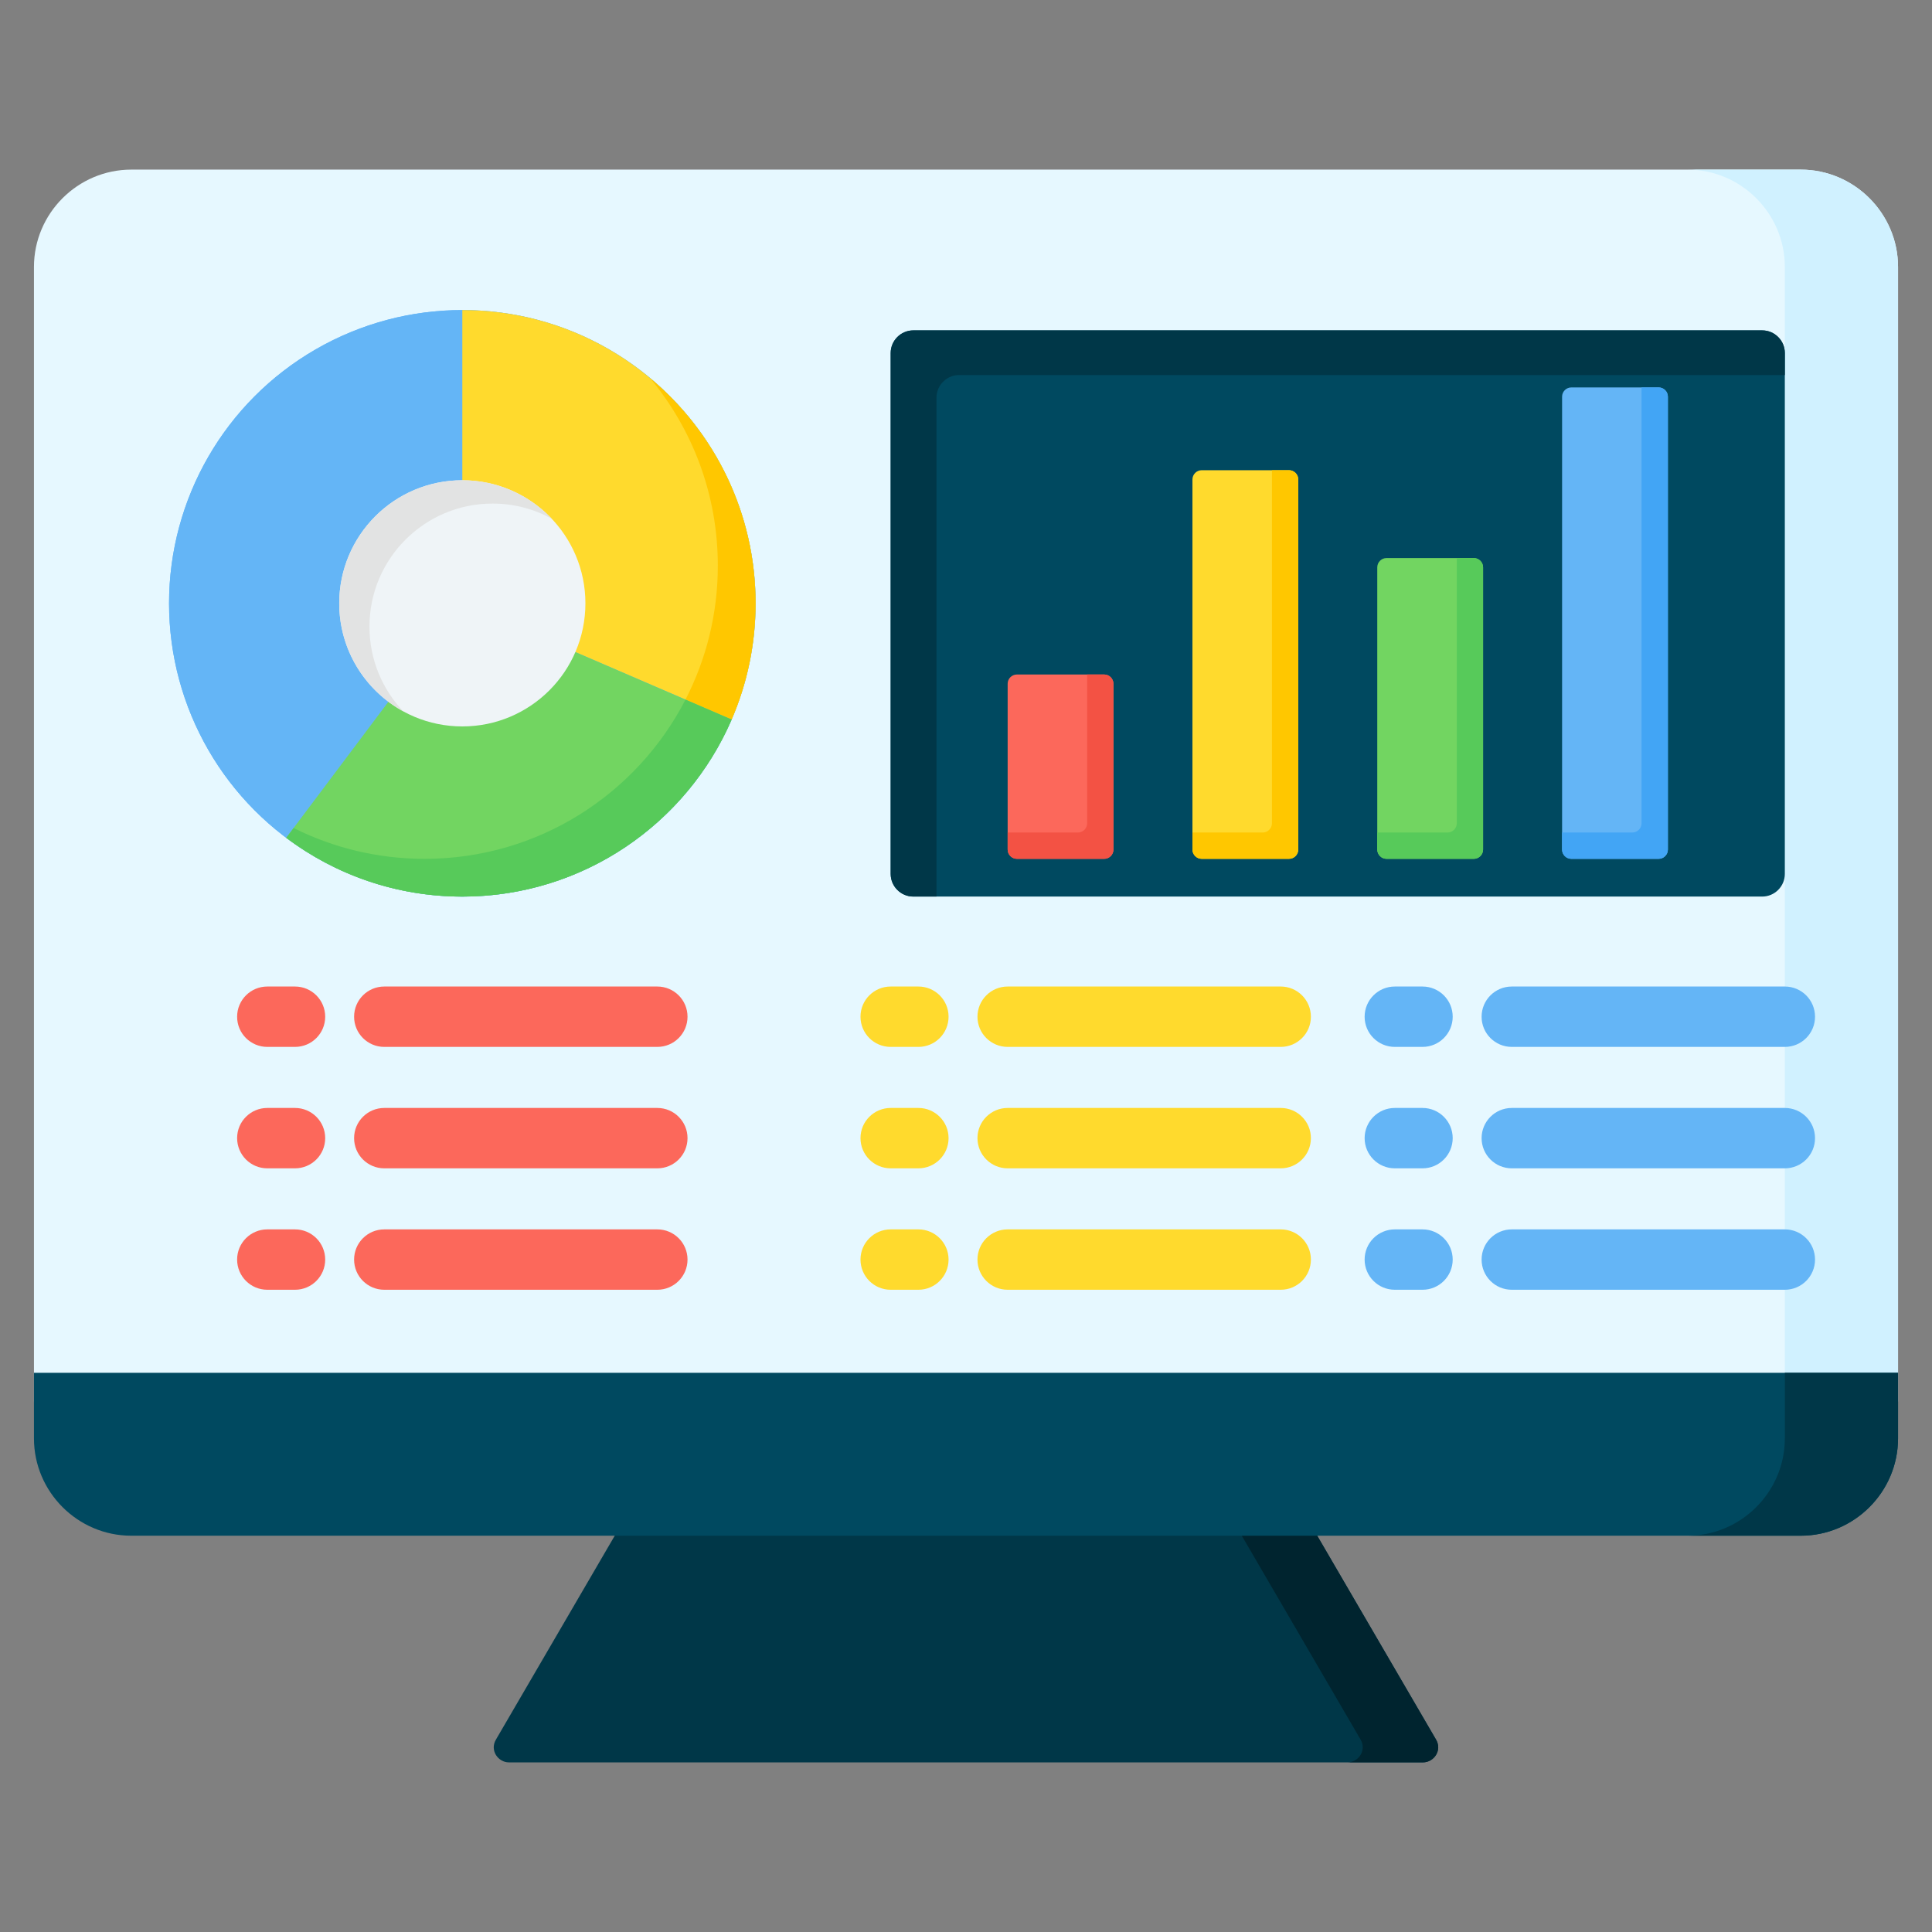 <svg id="Layer_1" enable-background="new 0 0 512 512" viewBox="0 0 512 512" xmlns="http://www.w3.org/2000/svg"><rect x="0" y="0" width="512" height="512" fill="#808080" stroke="none"/><g clip-rule="evenodd" fill-rule="evenodd"><g><path d="m341.16 393.39-171.61 2.2-38.13 65.43c-1.68 2.87.59 6.03 3.46 6.03h242.22c2.87 0 5.14-3.15 3.46-6.03z" fill="#003748"/><path d="m341.16 393.39-19.85.25 39.26 67.37c1.67 2.87-.59 6.03-3.46 6.03h20c2.87 0 5.14-3.15 3.46-6.03z" fill="#00242f"/><path d="m477.21 44.95c14.18 0 25.79 11.61 25.79 25.79v300.45c0 14.18-11.61 25.79-25.79 25.79h-442.42c-14.18 0-25.79-11.6-25.79-25.79v-300.45c0-14.19 11.61-25.79 25.79-25.79z" fill="#e6f8ff"/><path d="m477.21 44.95c14.18 0 25.79 11.61 25.79 25.79v300.45c0 14.18-11.61 25.79-25.79 25.79h-30c14.18 0 25.79-11.61 25.79-25.79v-300.45c0-14.18-11.61-25.79-25.79-25.79z" fill="#d0f1ff"/><path d="m503 363.8h-494v17.39c0 14.19 11.61 25.79 25.79 25.79h442.42c14.18 0 25.79-11.6 25.79-25.79z" fill="#004960"/><path d="m503 363.8h-30v17.39c0 14.19-11.61 25.79-25.79 25.79h30c14.18 0 25.79-11.6 25.79-25.79z" fill="#003748"/></g><g><path d="m242.04 237.6h224.96c3.3 0 6-2.7 6-6v-138.04c0-3.3-2.7-6-6-6h-224.96c-3.3 0-6 2.7-6 6v138.04c0 3.3 2.7 6 6 6z" fill="#004960"/><path d="m242.04 237.6h6.14v-132.21c0-3.3 2.7-6 6-6h218.82v-5.84c0-3.3-2.7-6-6-6h-224.96c-3.3 0-6 2.7-6 6v138.05c0 3.3 2.7 6 6 6z" fill="#003748"/><path d="m269.5 178.75h23.12c1.36 0 2.46 1.11 2.46 2.46v43.93c0 1.36-1.11 2.46-2.46 2.46h-23.12c-1.36 0-2.46-1.11-2.46-2.46v-43.93c-.01-1.36 1.1-2.46 2.46-2.46z" fill="#fc685b"/><path d="m288.1 178.75h4.51c1.36 0 2.46 1.11 2.46 2.46v43.93c0 1.36-1.11 2.46-2.46 2.46h-23.11c-1.36 0-2.46-1.11-2.46-2.46v-4.51h18.61c1.36 0 2.46-1.11 2.46-2.46v-39.42z" fill="#f35244"/><path d="m318.47 124.61h23.12c1.36 0 2.46 1.11 2.46 2.46v98.07c0 1.36-1.11 2.46-2.46 2.46h-23.12c-1.36 0-2.46-1.11-2.46-2.46v-98.07c0-1.36 1.11-2.46 2.46-2.46z" fill="#ffda2d"/><path d="m337.08 124.61h4.51c1.36 0 2.46 1.11 2.46 2.46v98.07c0 1.36-1.11 2.46-2.46 2.46h-23.12c-1.36 0-2.46-1.11-2.46-2.46v-4.51h18.61c1.36 0 2.46-1.11 2.46-2.46z" fill="#ffc700"/><path d="m367.45 147.89h23.12c1.36 0 2.46 1.11 2.46 2.46v74.79c0 1.36-1.11 2.46-2.46 2.46h-23.12c-1.36 0-2.46-1.11-2.46-2.46v-74.79c0-1.35 1.1-2.46 2.46-2.46z" fill="#72d561"/><path d="m386.06 147.89h4.51c1.36 0 2.46 1.11 2.46 2.46v74.79c0 1.36-1.11 2.46-2.46 2.46h-23.12c-1.36 0-2.46-1.11-2.46-2.46v-4.51h18.61c1.36 0 2.46-1.11 2.46-2.46z" fill="#57ca5a"/><path d="m416.43 102.67h23.12c1.36 0 2.46 1.11 2.46 2.46v120.01c0 1.36-1.11 2.46-2.46 2.46h-23.12c-1.36 0-2.46-1.11-2.46-2.46v-120.01c-.01-1.35 1.1-2.46 2.46-2.46z" fill="#64b5f6"/><path d="m435.03 102.67h4.51c1.36 0 2.46 1.11 2.46 2.46v120.01c0 1.36-1.11 2.46-2.46 2.46h-23.12c-1.36 0-2.46-1.11-2.46-2.46v-4.51h18.61c1.36 0 2.46-1.11 2.46-2.46z" fill="#42a5f5"/></g><path d="m70.84 277.44c-4.42 0-8-3.58-8-8s3.58-8 8-8h7.34c4.42 0 8 3.58 8 8s-3.58 8-8 8zm31 0c-4.42 0-8-3.58-8-8s3.58-8 8-8h72.36c4.42 0 8 3.58 8 8s-3.58 8-8 8zm0 64.36c-4.42 0-8-3.58-8-8s3.58-8 8-8h72.36c4.42 0 8 3.58 8 8s-3.58 8-8 8zm0-32.18c-4.42 0-8-3.58-8-8s3.58-8 8-8h72.36c4.42 0 8 3.58 8 8s-3.58 8-8 8zm-31 32.18c-4.42 0-8-3.58-8-8s3.58-8 8-8h7.34c4.42 0 8 3.58 8 8s-3.58 8-8 8zm0-32.18c-4.42 0-8-3.58-8-8s3.58-8 8-8h7.34c4.42 0 8 3.58 8 8s-3.58 8-8 8z" fill="#fc685b"/><path d="m236.04 277.44c-4.42 0-8-3.58-8-8s3.58-8 8-8h7.34c4.42 0 8 3.58 8 8s-3.58 8-8 8zm31 0c-4.42 0-8-3.58-8-8s3.58-8 8-8h72.36c4.42 0 8 3.58 8 8s-3.58 8-8 8zm0 64.36c-4.42 0-8-3.58-8-8s3.58-8 8-8h72.36c4.42 0 8 3.58 8 8s-3.58 8-8 8zm0-32.18c-4.42 0-8-3.58-8-8s3.58-8 8-8h72.36c4.42 0 8 3.58 8 8s-3.58 8-8 8zm-31 32.18c-4.42 0-8-3.58-8-8s3.58-8 8-8h7.34c4.42 0 8 3.58 8 8s-3.58 8-8 8zm0-32.18c-4.42 0-8-3.58-8-8s3.58-8 8-8h7.34c4.42 0 8 3.58 8 8s-3.58 8-8 8z" fill="#ffda2d"/><path d="m369.64 277.44c-4.42 0-8-3.58-8-8s3.58-8 8-8h7.34c4.42 0 8 3.58 8 8s-3.58 8-8 8zm31 0c-4.42 0-8-3.58-8-8s3.58-8 8-8h72.36c4.42 0 8 3.58 8 8s-3.58 8-8 8zm0 64.36c-4.42 0-8-3.58-8-8s3.58-8 8-8h72.36c4.42 0 8 3.58 8 8s-3.58 8-8 8zm0-32.18c-4.42 0-8-3.58-8-8s3.58-8 8-8h72.36c4.42 0 8 3.58 8 8s-3.58 8-8 8zm-31 32.18c-4.42 0-8-3.58-8-8s3.58-8 8-8h7.34c4.42 0 8 3.58 8 8s-3.58 8-8 8zm0-32.18c-4.42 0-8-3.58-8-8s3.58-8 8-8h7.34c4.42 0 8 3.58 8 8s-3.58 8-8 8z" fill="#64b5f6"/><g><circle cx="122.52" cy="159.89" fill="#64b5f6" r="77.72"/><circle cx="122.52" cy="159.89" fill="#64b5f6" r="77.72"/><path d="m122.52 82.17v77.72l71.38 30.79c4.08-9.44 6.34-19.85 6.34-30.79 0-42.92-34.8-77.72-77.72-77.72z" fill="#ffda2d"/><path d="m193.9 190.68-71.38-30.79-46.67 62.15c13 9.77 29.15 15.57 46.67 15.57 31.98-.01 59.45-19.33 71.38-46.93z" fill="#72d561"/><path d="m181.66 185.4 12.23 5.28c4.08-9.44 6.34-19.85 6.34-30.79 0-24.01-10.89-45.47-27.99-59.72 11.23 13.48 17.99 30.81 17.99 49.72.01 12.79-3.09 24.87-8.57 35.51z" fill="#ffc700"/><path d="m193.9 190.68-12.23-5.28c-12.9 25.06-39.02 42.2-69.14 42.2-12.48 0-24.26-2.94-34.71-8.17l-1.96 2.6c13 9.77 29.15 15.57 46.67 15.57 31.97 0 59.44-19.32 71.37-46.92z" fill="#57ca5a"/><circle cx="122.52" cy="159.89" fill="#eff4f7" r="32.62"/><path d="m122.52 127.27c9.32 0 17.73 3.91 23.67 10.18-4.65-2.55-9.98-4-15.66-4-18.01 0-32.62 14.6-32.62 32.62 0 8.69 3.4 16.59 8.95 22.44-10.11-5.54-16.96-16.28-16.96-28.62 0-18.02 14.61-32.62 32.62-32.62z" fill="#e2e3e3"/></g></g></svg>